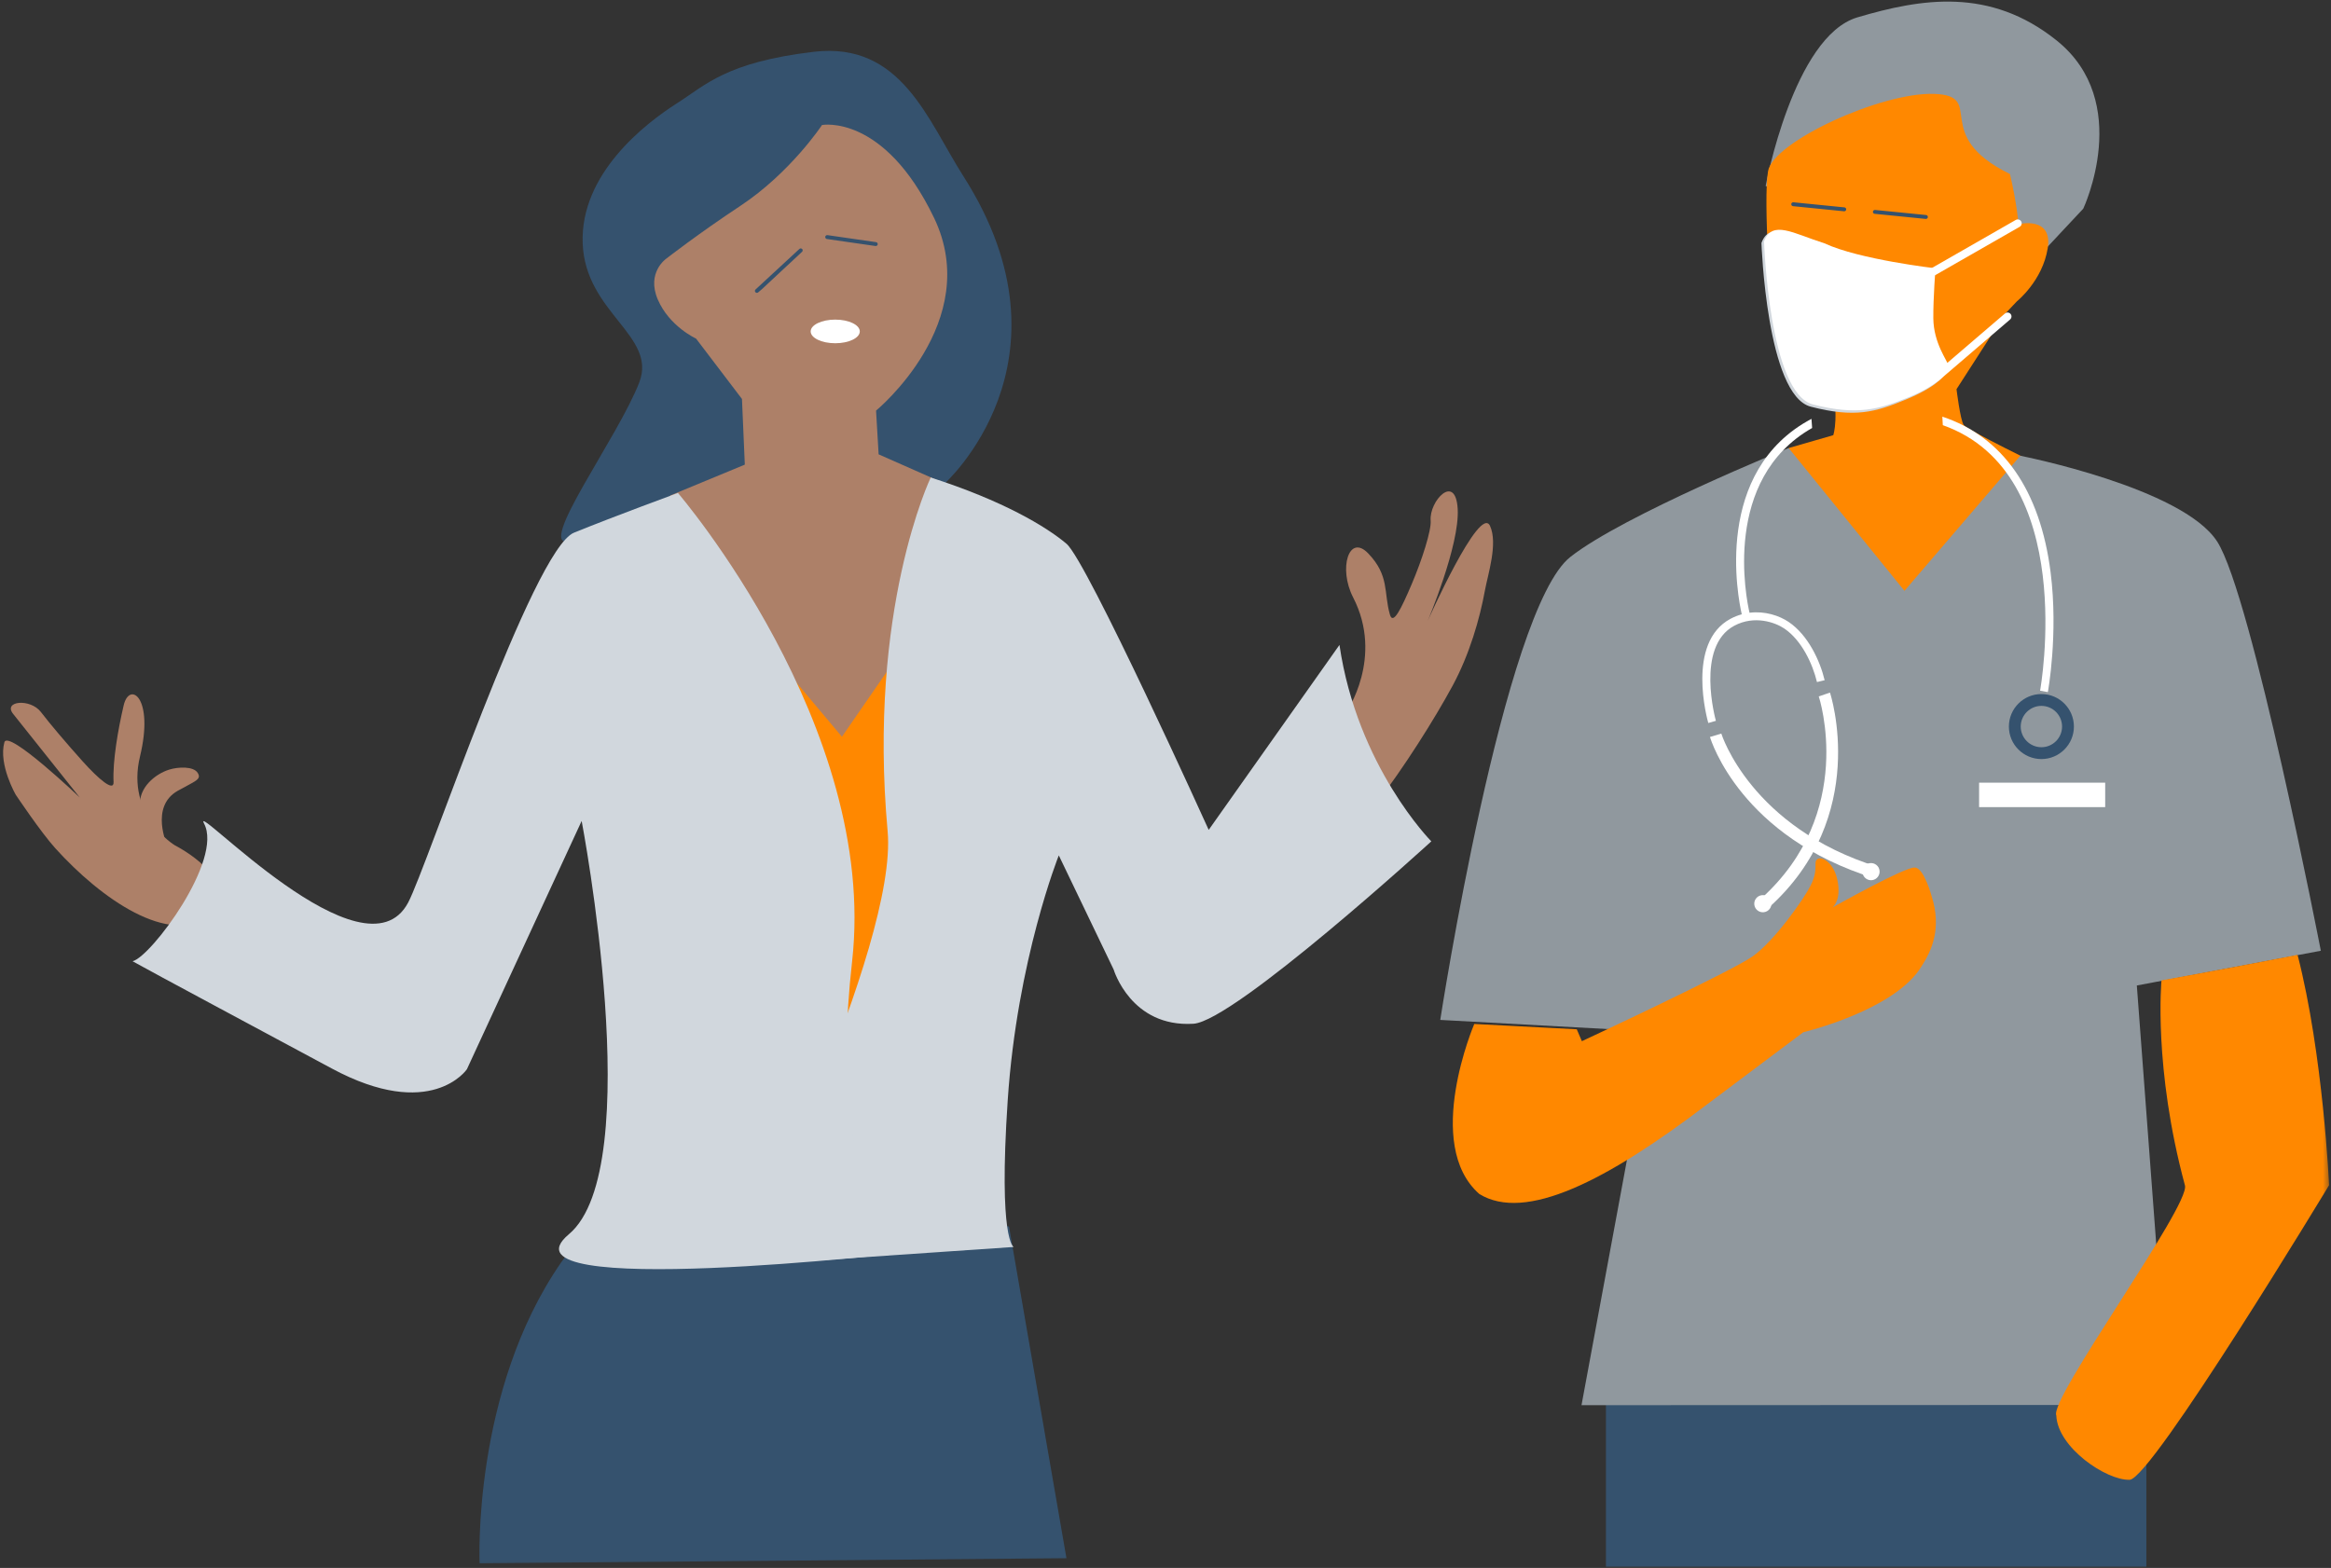 <svg xmlns="http://www.w3.org/2000/svg" xmlns:xlink="http://www.w3.org/1999/xlink" width="437px" height="294px" viewBox="0 0 437 294"><rect x="0" y="0" width="437" height="294" fill="#333333" stroke="none"/><title>Artboard</title><defs><polygon id="path-1" points="0.684 296.761 437.639 296.761 437.639 0.573 0.684 0.573"></polygon></defs><g id="Artboard" stroke="none" stroke-width="1" fill="none" fill-rule="evenodd"><polygon id="Fill-146" fill="#35526E" points="301.073 293.761 402.386 293.761 402.386 261.553 301.073 261.553"></polygon><g id="Group-186" transform="translate(-1, -3)"><path d="M332.013,37.867 C332.013,37.867 337.225,9.802 349.219,6.255 C361.212,2.708 374.033,0.574 386.53,10.559 C400.993,22.117 391.553,42.13 391.553,42.13 L384.088,50.105 L367.315,73.582 L351.307,46.986 L332.013,37.867 Z" id="Fill-147" fill="#90989E"></path><path d="M336.326,87.013 L344.688,84.6 C344.688,84.6 345.975,81.062 344.045,72.7 C342.115,64.338 333.11,61.443 333.11,61.443 C333.11,61.443 331.502,40.536 332.467,35.069 C333.432,29.602 353.599,20.282 363.57,20.605 C373.54,20.925 362.7,28.235 377.817,35.633 C379.103,41.099 379.425,45.039 379.425,45.039 C379.425,45.039 385.857,43.431 384.892,49.542 C383.928,55.654 379.103,59.514 379.103,59.514 L376.882,61.862 L367.794,75.975 C367.794,75.975 368.49,81.706 369.133,82.671 C369.775,83.635 384.058,90.564 384.058,90.564 L355.303,121.909 L336.326,87.013 Z" id="Fill-149" fill="#FF8800"></path><path d="M379.746,88.46 C379.746,88.46 410.153,94.423 416.666,104.554 C423.18,114.686 436.094,181.274 436.094,181.274 L401.599,187.788 L407.497,266.437 L297.489,266.483 L310.473,196.397 L271.009,194.245 C271.009,194.245 282.873,117.271 295.405,107.425 C305.45,99.532 336.326,87.012 336.326,87.012 L358.036,113.788 L379.746,88.46 Z" id="Fill-151" fill="#90989E"></path><path d="M331.226,48.563 C331.226,48.563 332.209,77.117 340.474,79.257 C348.738,81.397 352.618,80.28 358.332,77.901 C364.045,75.524 365.856,73.394 365.651,72.443 C365.447,71.491 362.836,68.164 362.795,63.407 C362.762,59.581 363.202,53.896 363.202,53.896 C363.202,53.896 348.92,52.232 342.39,49.141 C336.473,47.239 332.755,44.402 331.226,48.563" id="Fill-153" fill="#D1D7DD"></path><path d="M331.712,48.273 C331.712,48.273 332.63,76.733 340.896,78.842 C349.161,80.949 353.243,79.778 358.957,77.436 C364.671,75.094 366.509,72.517 366.305,71.58 C366.101,70.643 363.488,67.364 363.447,62.679 C363.416,58.909 363.856,53.309 363.856,53.309 C363.856,53.309 349.57,51.669 343.038,48.625 C337.12,46.75 333.243,44.174 331.712,48.273" id="Fill-155" fill="#FFFFFF"></path><path d="M361.221,55.961 C360.964,55.961 360.715,55.827 360.578,55.589 C360.375,55.233 360.498,54.781 360.852,54.578 L378.906,44.238 C379.261,44.035 379.712,44.158 379.916,44.513 C380.12,44.867 379.996,45.32 379.642,45.523 L361.588,55.863 C361.472,55.929 361.346,55.961 361.221,55.961" id="Fill-157" fill="#FFFFFF"></path><path d="M363.967,74.562 C363.758,74.562 363.551,74.474 363.405,74.303 C363.139,73.993 363.175,73.525 363.485,73.26 L376.879,61.779 C377.189,61.513 377.656,61.549 377.923,61.859 C378.189,62.17 378.153,62.637 377.842,62.903 L364.449,74.384 C364.309,74.503 364.137,74.562 363.967,74.562" id="Fill-159" fill="#FFFFFF"></path><mask id="mask-2" fill="white"><use xlink:href="#path-1"></use></mask><g id="Clip-162"></g><polygon id="Fill-161" fill="#FFFFFF" mask="url(#mask-2)" points="372.026 154.342 395.666 154.342 395.666 149.759 372.026 149.759"></polygon><path d="M406.222,186.831 C406.222,186.831 404.658,203.182 410.621,225.28 C411.638,229.051 385.094,265.366 386.501,268.412 C386.742,274.443 395.908,280.616 400.25,280.474 C404.364,280.339 437.64,225.234 437.64,225.234 C437.64,225.234 436.559,200.862 431.735,182.047 C416.778,184.942 406.222,186.831 406.222,186.831" id="Fill-163" fill="#FF8800" mask="url(#mask-2)"></path><path d="M362.054,44.053 C362.041,44.053 362.029,44.051 362.017,44.051 L352.45,43.093 C352.249,43.074 352.101,42.895 352.122,42.693 C352.142,42.49 352.326,42.349 352.523,42.364 L362.09,43.319 C362.291,43.34 362.439,43.52 362.418,43.722 C362.4,43.911 362.24,44.053 362.054,44.053" id="Fill-164" fill="#35526E" mask="url(#mask-2)"></path><path d="M346.747,42.618 C346.735,42.618 346.722,42.617 346.71,42.617 L337.143,41.659 C336.942,41.639 336.794,41.46 336.815,41.258 C336.834,41.056 337.02,40.911 337.216,40.929 L346.783,41.885 C346.984,41.906 347.132,42.086 347.111,42.288 C347.093,42.477 346.933,42.618 346.747,42.618" id="Fill-165" fill="#35526E" mask="url(#mask-2)"></path><path d="M384.918,132.779 L383.462,132.506 C383.539,132.094 390.765,91.775 365.223,82.721 L365.138,81.128 C376.475,84.879 383.488,94.959 385.432,110.313 C386.905,121.952 384.938,132.672 384.918,132.779" id="Fill-166" fill="#FFFFFF" mask="url(#mask-2)"></path><path d="M340.725,83.253 L340.601,81.537 C322.112,91.362 326.814,115.038 327.533,118.187 C326.834,118.382 326.132,118.651 325.435,119.023 C317.057,123.491 321.084,137.955 321.259,138.569 L322.684,138.161 C322.644,138.022 318.798,124.24 326.132,120.33 C329.926,118.306 333.81,119.708 335.508,120.855 C338.782,123.069 340.819,127.491 341.633,130.891 L343.073,130.546 C342.194,126.876 339.963,122.081 336.338,119.629 C334.592,118.448 331.89,117.53 328.986,117.896 C328.381,115.269 323.797,92.856 340.725,83.253" id="Fill-167" fill="#FFFFFF" mask="url(#mask-2)"></path><path d="M383.708,135.36 C381.572,135.36 379.833,137.098 379.833,139.235 C379.833,141.371 381.572,143.11 383.708,143.11 C385.844,143.11 387.582,141.371 387.582,139.235 C387.582,137.098 385.844,135.36 383.708,135.36 M383.708,145.331 C380.346,145.331 377.612,142.596 377.612,139.235 C377.612,135.873 380.346,133.139 383.708,133.139 C387.069,133.139 389.803,135.873 389.803,139.235 C389.803,142.596 387.069,145.331 383.708,145.331" id="Fill-168" fill="#35526E" mask="url(#mask-2)"></path><path d="M332.546,173.234 L331.063,171.579 C349.112,155.411 342.042,133.799 341.969,133.582 L344.071,132.868 C344.15,133.098 351.675,156.098 332.546,173.234" id="Fill-169" fill="#FFFFFF" mask="url(#mask-2)"></path><path d="M352.437,167.69 C327.418,159.938 321.801,141.951 321.573,141.189 L323.702,140.553 C323.755,140.728 329.264,158.186 353.095,165.568 L352.437,167.69 Z" id="Fill-170" fill="#FFFFFF" mask="url(#mask-2)"></path><path d="M353.36,166.224 C353.48,167.104 352.864,167.915 351.984,168.034 C351.104,168.154 350.293,167.538 350.173,166.658 C350.053,165.778 350.669,164.967 351.549,164.847 C352.429,164.728 353.24,165.344 353.36,166.224" id="Fill-171" fill="#FFFFFF" mask="url(#mask-2)"></path><path d="M333.079,172.233 C333.199,173.113 332.583,173.924 331.703,174.044 C330.823,174.164 330.012,173.548 329.892,172.668 C329.772,171.788 330.388,170.977 331.269,170.857 C332.148,170.737 332.959,171.353 333.079,172.233" id="Fill-172" fill="#FFFFFF" mask="url(#mask-2)"></path><path d="M277.386,195.003 C277.386,195.003 267.729,217.565 278.343,226.892 C286.953,232.155 302.085,224.534 321.061,210.061 L339.072,196.552 C339.072,196.552 356.314,192.451 361.256,184.16 C363.186,181.185 365.044,177.013 363.114,170.982 C363.114,170.982 361.667,165.676 359.978,165.676 C358.29,165.434 344.54,173.153 344.54,173.153 C344.54,173.153 346.318,171.848 345.431,167.856 C344.554,163.91 341.344,163.041 341.365,164.867 C341.38,166.209 341.325,167.259 340.439,169.052 C339.245,171.47 333.685,179.425 329.584,182.32 C325.483,185.215 297.558,198.231 297.558,198.231 L296.601,195.998 L277.386,195.003 Z" id="Fill-173" fill="#FF8800" mask="url(#mask-2)"></path><path d="M33.824,161.531 C33.824,161.531 24.546,156.001 27.246,144.843 C29.946,133.684 25.259,130.669 24.186,135.262 C23.112,139.854 22.101,145.741 22.29,149.624 C22.384,151.565 19.508,149.111 16.508,145.771 C13.508,142.43 10.373,138.745 8.679,136.521 C6.677,133.893 1.442,134.423 3.509,136.917 L15.945,152.528 C15.945,152.528 2.492,139.705 1.82,142.188 C0.684,146.388 3.957,152.03 3.957,152.03 C3.957,152.03 8.62,159.01 11.363,162.048 C19.958,171.569 32.728,180.467 40.375,174.69 C46.678,167.969 33.824,161.531 33.824,161.531" id="Fill-174" fill="#AD8068" mask="url(#mask-2)"></path><path d="M32.387,161.602 C32.387,161.602 29.003,154.271 34.335,151.273 C37.597,149.438 38.845,149.18 38.063,147.92 C37.281,146.661 34.421,146.773 32.7,147.317 C30.003,148.169 26.959,150.767 27.263,154.068 C27.568,157.368 32.387,161.602 32.387,161.602" id="Fill-175" fill="#AD8068" mask="url(#mask-2)"></path><path d="M253.407,136.509 C253.407,136.509 260.485,126.304 254.666,114.999 C251.876,109.577 253.888,102.999 257.504,106.769 C261.516,110.951 260.381,114.102 261.571,118.239 C262.166,120.308 263.697,117.124 265.648,112.55 C267.599,107.976 269.363,102.429 269.211,100.605 C268.91,96.96 273.875,91.606 274.278,98.416 C274.681,105.225 268.653,119.432 268.653,119.432 C268.653,119.432 278.423,97.46 280.337,101.605 C281.863,104.91 279.922,110.742 279.381,113.723 C278.423,118.985 276.511,125.682 273.321,131.582 C266.566,144.079 249.882,168.733 249.722,158.847 C247.938,152.642 253.407,136.509 253.407,136.509" id="Fill-176" fill="#AD8068" mask="url(#mask-2)"></path><path d="M177.97,93.792 C177.97,93.792 203.801,70.831 181.64,36.09 C174.904,25.531 169.977,10.782 153.575,12.712 C137.171,14.642 133.244,18.971 127.981,22.32 C121.876,26.205 109.755,35.608 110.237,48.634 C110.72,61.66 124.22,65.946 120.852,74.686 C116.82,85.142 101.465,105.688 107.653,104.555 C158.597,95.227 149.269,88.77 149.269,88.77 L177.97,93.792 Z" id="Fill-177" fill="#35526E" mask="url(#mask-2)"></path><path d="M126.641,95.913 L151.183,150.715 L187.219,148.801 L186.464,97.361 L165.719,88.194 L165.237,79.993 C165.237,79.993 185.499,63.348 176.091,43.809 C166.684,24.27 155.106,26.441 155.106,26.441 C155.106,26.441 149.188,35.394 139.781,41.613 C131.885,46.833 125.909,51.498 125.909,51.498 C125.909,51.498 122.144,54.086 124.315,59.152 C126.486,64.218 131.49,66.487 131.49,66.487 L140.1,77.808 L140.632,90.124 L126.641,95.913 Z" id="Fill-178" fill="#AD8068" mask="url(#mask-2)"></path><path d="M90.911,296.133 C90.911,296.133 89.476,263.845 106.218,239.688 C122.96,215.532 190.168,232.991 190.168,232.991 L200.931,295.176 L90.911,296.133 Z" id="Fill-179" fill="#35526E" mask="url(#mask-2)"></path><polygon id="Fill-180" fill="#FF8800" mask="url(#mask-2)" points="130.983 107.974 158.837 141.148 182.243 107.25 178.927 235.861 142.094 238.253"></polygon><path d="M175.488,92.536 C175.488,92.536 163.619,117.231 167.407,158.872 C169.368,180.421 139.702,240.326 139.702,240.326 L191.044,236.818 C191.044,236.818 188.15,235.762 189.917,209.343 C191.683,182.925 199.496,163.392 199.496,163.392 L209.78,184.797 C209.78,184.797 213.01,195.68 224.73,194.962 C232.413,194.492 269.334,160.76 269.334,160.76 C269.334,160.76 255.463,146.769 252.113,123.928 L227.599,158.608 C227.599,158.608 204.798,108.216 200.938,104.959 C197.077,101.702 188.996,96.878 175.488,92.536" id="Fill-181" fill="#D1D7DD" mask="url(#mask-2)"></path><path d="M110.045,156.934 L88.528,203.499 C88.528,203.499 81.823,213.379 63.167,203.334 C54.359,198.592 28.128,184.558 25.855,183.242 C29.323,182.406 42.898,164.188 39.249,157.412 C36.738,152.748 69.316,187.679 77.517,172.241 C81.053,165.586 100.89,106.017 108.61,102.881 C116.329,99.745 128.089,95.431 128.089,95.431 C128.089,95.431 165.701,139.135 160.749,183.242 C155.488,230.121 171.752,237.775 171.752,237.775 C171.752,237.775 92.824,246.864 107.653,234.426 C122.482,221.989 110.045,156.934 110.045,156.934" id="Fill-182" fill="#D1D7DD" mask="url(#mask-2)"></path><path d="M143.109,57.845 C142.965,57.949 142.762,57.935 142.635,57.804 C142.492,57.66 142.494,57.427 142.638,57.286 L150.86,49.683 C151.002,49.54 151.237,49.542 151.379,49.687 C151.521,49.83 151.519,50.063 151.375,50.205 L143.815,57.243 C143.801,57.257 143.124,57.834 143.109,57.845" id="Fill-183" fill="#35526E" mask="url(#mask-2)"></path><path d="M155.967,47.803 C155.797,47.751 155.687,47.581 155.713,47.4 C155.742,47.2 155.928,47.06 156.128,47.089 L165.235,48.404 C165.437,48.433 165.575,48.619 165.546,48.82 C165.517,49.02 165.331,49.16 165.13,49.13 L156.024,47.816 C156.004,47.813 155.985,47.809 155.967,47.803" id="Fill-184" fill="#35526E" mask="url(#mask-2)"></path><path d="M162.188,65.145 C162.188,66.37 160.127,67.362 157.584,67.362 C155.042,67.362 152.98,66.37 152.98,65.145 C152.98,63.922 155.042,62.929 157.584,62.929 C160.127,62.929 162.188,63.922 162.188,65.145" id="Fill-185" fill="#FFFFFF" mask="url(#mask-2)"></path></g></g></svg>